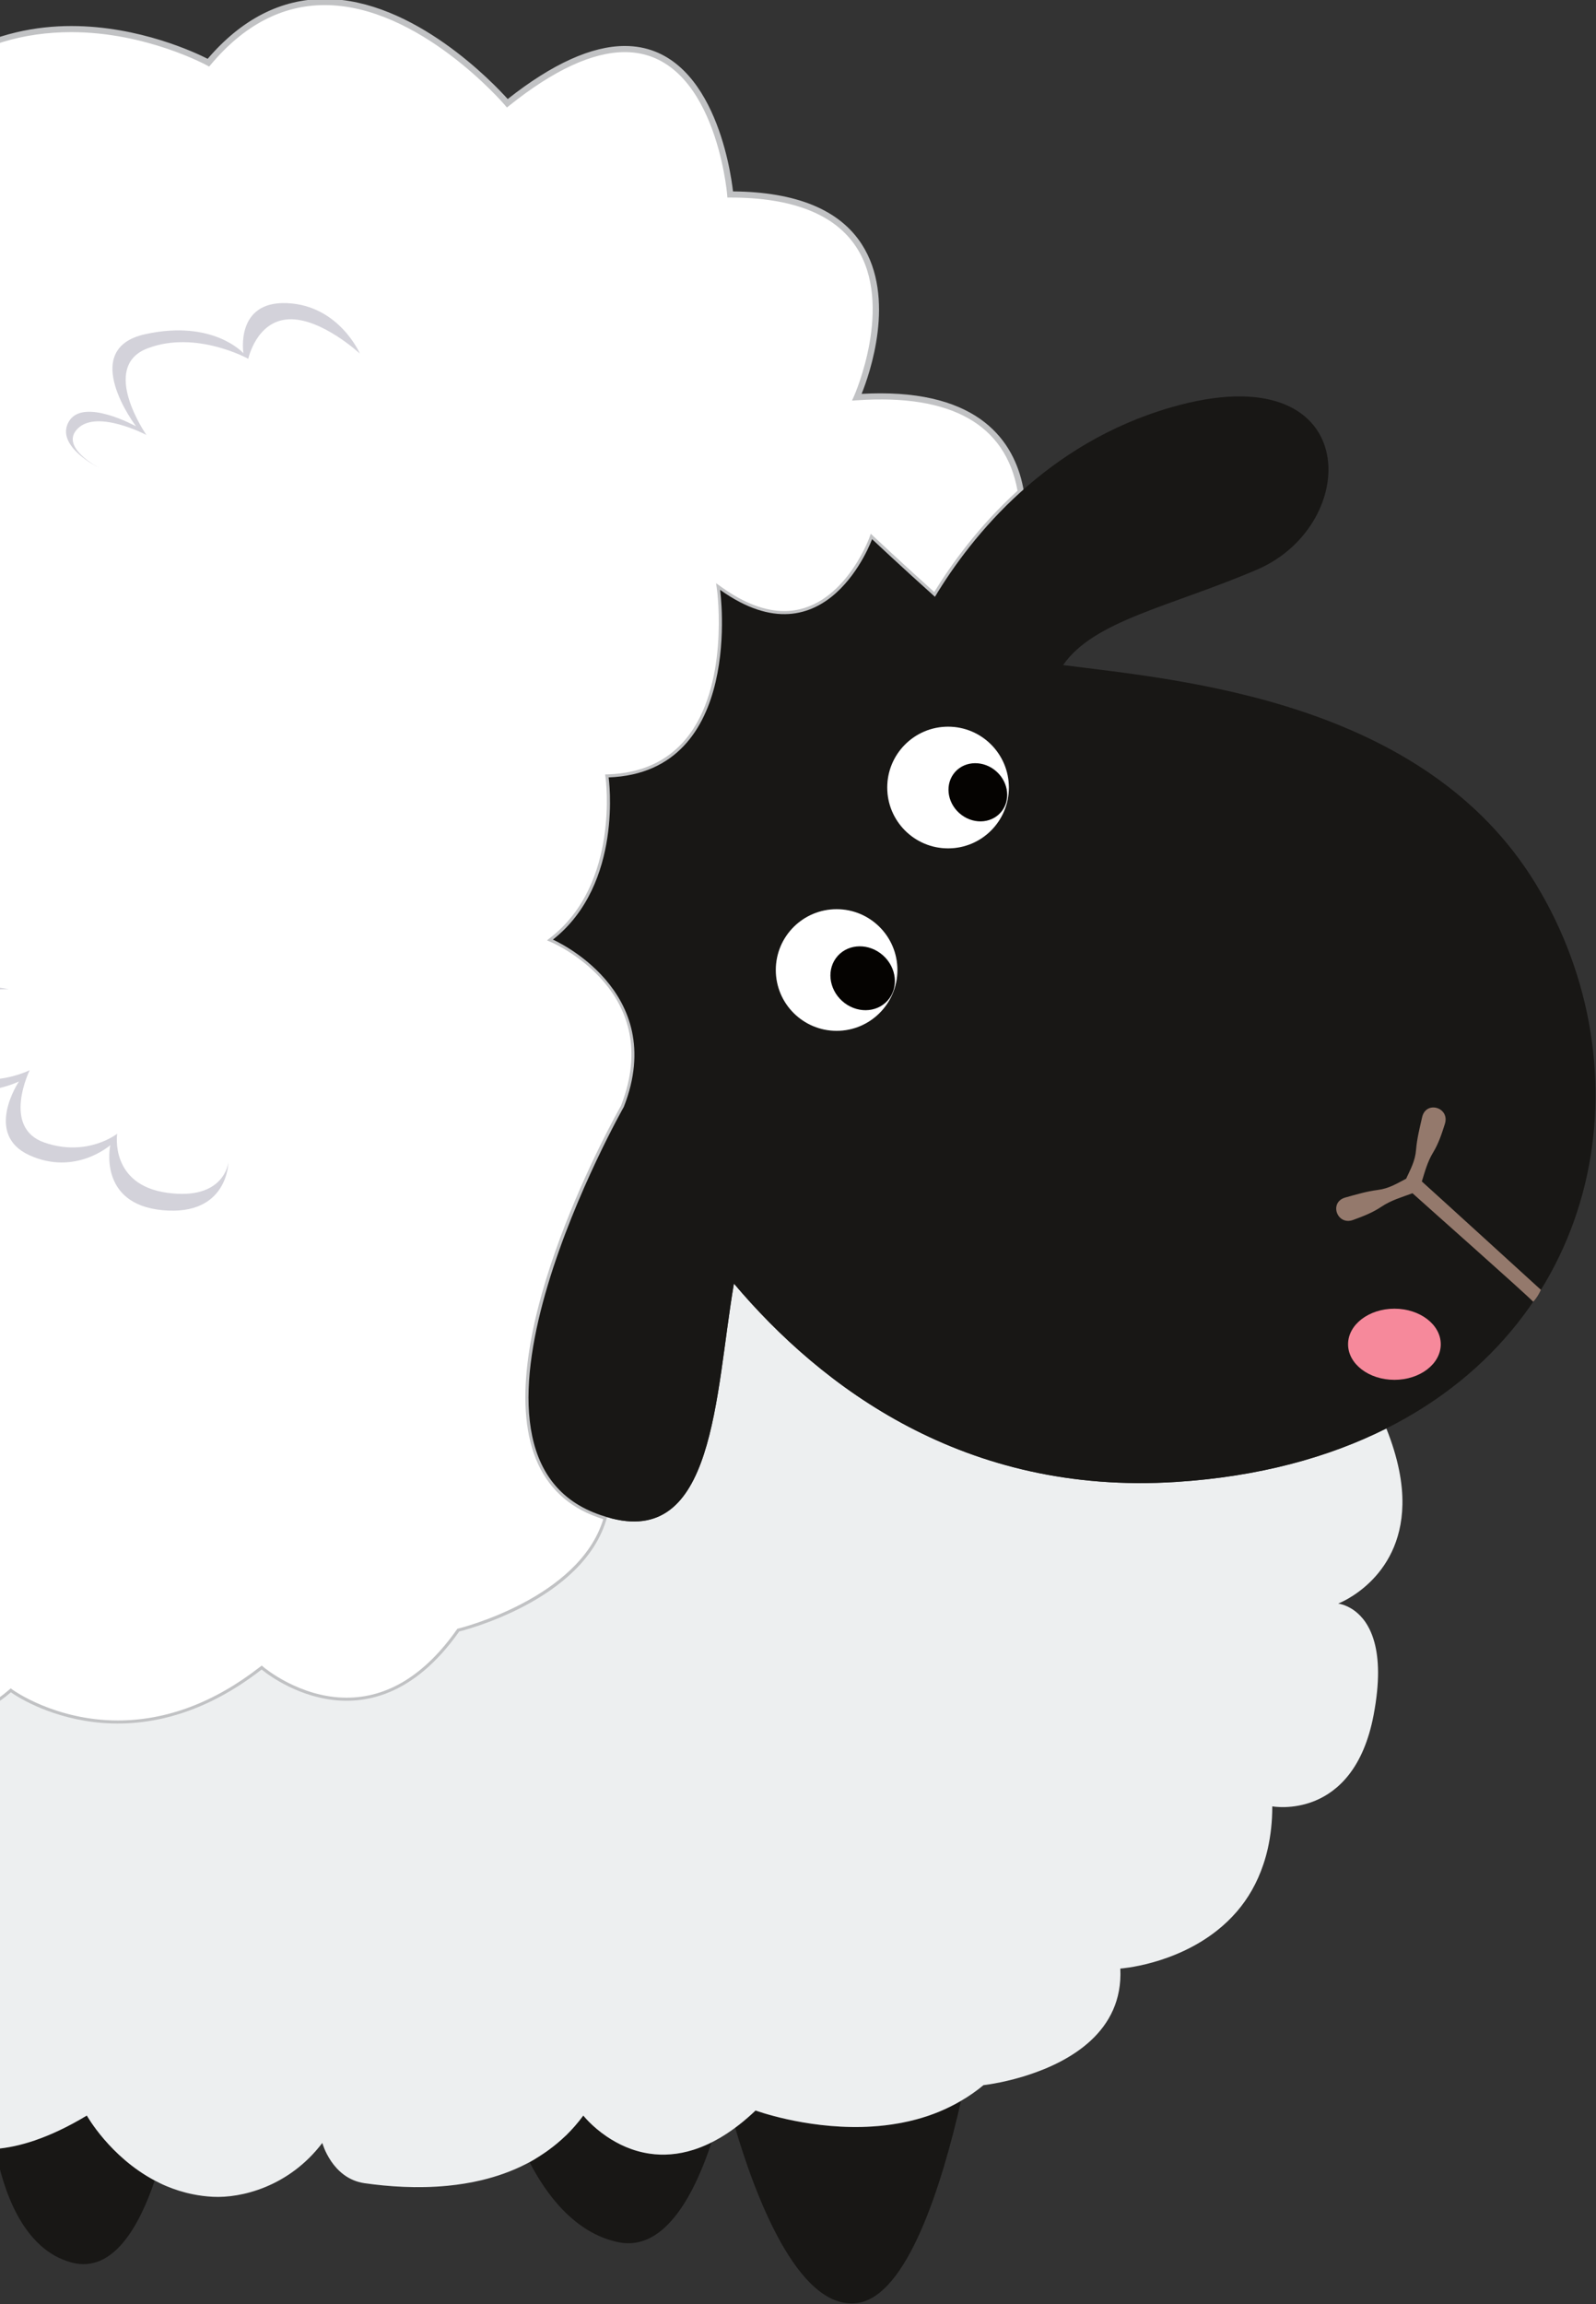 <?xml version="1.0" encoding="UTF-8" standalone="no"?>
<svg
   xmlns:dc="http://purl.org/dc/elements/1.1/"
   xmlns:cc="http://creativecommons.org/ns#"
   xmlns:rdf="http://www.w3.org/1999/02/22-rdf-syntax-ns#"
   xmlns:svg="http://www.w3.org/2000/svg"
   xmlns="http://www.w3.org/2000/svg"
   width="36.673mm"
   height="52.917mm"
   viewBox="0 0 36.673 52.917"
   version="1.1"
   id="svg2147">
  <rect x="0" y="0" width="36.673" height="52.917" fill="#333333" stroke="none"/>
  <defs
     id="defs2141">
    <clipPath
       clipPathUnits="userSpaceOnUse"
       id="clipPath34">
      <path
         d="M 0,0 H 283.465 V 595.276 H 0 Z"
         id="path32" />
    </clipPath>
  </defs>
  <g
     id="layer1"
     transform="translate(123.47,23.578)">
    <g
       id="g28"
       transform="matrix(-0.47,0,0,-0.47,9.744,191.476)">
      <g
         id="g30"
         clip-path="url(#clipPath34)">
        <g
           id="g36"
           transform="translate(250.643,352.296)">
          <path
             d="m 0,0 c 0.359,-0.03 0.699,-0.016 1.021,0.031 0.427,0.062 0.818,0.18 1.17,0.327 0.088,0.039 0.174,0.077 0.257,0.116 0.166,0.082 0.321,0.17 0.466,0.258 C 2.987,0.777 3.057,0.821 3.125,0.867 3.863,1.368 4.273,1.895 4.273,1.895 4.536,1.539 4.818,1.216 5.116,0.926 L 5.162,0.885 C 5.412,0.644 5.675,0.427 5.946,0.228 6.038,0.159 6.133,0.093 6.228,0.03 6.448,-0.119 6.673,-0.254 6.903,-0.379 6.104,-1.927 4.699,-3.865 2.539,-4.297 0.218,-4.762 -1.233,-1.745 -1.995,0.584 -1.699,0.435 -1.411,0.316 -1.133,0.228 -0.738,0.101 -0.36,0.028 0,0"
             style="fill:#181715;fill-opacity:1;fill-rule:nonzero;stroke:none"
             id="path38" />
        </g>
        <g
           id="g40"
           transform="translate(239.345,353.839)">
          <path
             d="M 0,0 C 0.056,-0.012 0.114,-0.021 0.172,-0.031 0.604,-0.108 1.033,-0.158 1.455,-0.183 1.619,-0.194 1.784,-0.201 1.946,-0.205 4.794,-0.272 7.149,0.599 7.149,0.599 7.489,0.276 7.822,0.001 8.147,-0.24 7.242,-3.32 5.126,-9.177 2.196,-8.811 -0.267,-8.503 -1.963,-3.029 -2.896,1.071 -2.195,0.659 -1.462,0.366 -0.722,0.166 -0.481,0.102 -0.242,0.046 0,0"
             style="fill:#181715;fill-opacity:1;fill-rule:nonzero;stroke:none"
             id="path42" />
        </g>
        <g
           id="g44"
           transform="translate(279.188,354.191)">
          <path
             d="M 0,0 C 0.464,-0.278 0.908,-0.517 1.332,-0.718 1.758,-0.92 2.162,-1.084 2.548,-1.216 3.252,-1.456 3.889,-1.584 4.471,-1.632 4.1,-3.616 3.148,-6.541 0.743,-7.182 -1.279,-7.721 -2.565,-5.402 -3.319,-3.175 -1.123,-2.013 0,0 0,0"
             style="fill:#181715;fill-opacity:1;fill-rule:nonzero;stroke:none"
             id="path46" />
        </g>
        <g
           id="g48"
           transform="translate(265.615,350.886)">
          <path
             d="M 0,0 C -1.157,-0.166 -2.585,-0.268 -4.062,-0.126 -2.585,-0.268 -1.157,-0.166 0,0"
             style="fill:#ffffff;fill-opacity:1;fill-rule:nonzero;stroke:none"
             id="path50" />
        </g>
        <g
           id="g52"
           transform="translate(273.023,350.221)">
          <path
             d="m 0,0 c -1.359,-0.07 -2.937,0.256 -4.734,1.245 0,0 -1.082,-0.35 -2.675,-0.58 1.593,0.23 2.675,0.58 2.675,0.58 C -2.937,0.256 -1.359,-0.07 0,0"
             style="fill:#ffffff;fill-opacity:1;fill-rule:nonzero;stroke:none"
             id="path54" />
        </g>
        <g
           id="g56"
           transform="translate(214.87,384.04)">
          <path
             d="M 0,0 C -0.021,1.031 0.201,2.266 0.785,3.725 0.201,2.266 -0.021,1.031 0,0"
             style="fill:#ffffff;fill-opacity:1;fill-rule:nonzero;stroke:none"
             id="path58" />
        </g>
        <g
           id="g60"
           transform="translate(221.232,369.299)">
          <path
             d="M 0,0 C 0,-0.752 0.08,-1.429 0.216,-2.047 0.08,-1.429 0,-0.752 0,0 0,0 -3.963,-0.743 -4.953,4.459 -5.107,5.27 -5.172,5.963 -5.171,6.552 -5.172,5.963 -5.107,5.27 -4.953,4.459 -3.963,-0.743 0,0 0,0"
             style="fill:#ffffff;fill-opacity:1;fill-rule:nonzero;stroke:none"
             id="path62" />
        </g>
        <g
           id="g64"
           transform="translate(217.039,378.716)">
          <path
             d="M 0,0 C 0.485,0.444 0.973,0.491 0.973,0.491 0.973,0.491 0.487,0.444 0,0"
             style="fill:#ffffff;fill-opacity:1;fill-rule:nonzero;stroke:none"
             id="path66" />
        </g>
        <g
           id="g68"
           transform="translate(257.714,351.825)">
          <path
             d="M 0,0 C 0.348,-0.179 0.705,-0.331 1.069,-0.462 0.705,-0.331 0.348,-0.179 0,0"
             style="fill:#ffffff;fill-opacity:1;fill-rule:nonzero;stroke:none"
             id="path70" />
        </g>
        <g
           id="g72"
           transform="translate(221.667,366.468)">
          <path
             d="M 0,0 C 0.308,-0.922 0.758,-1.68 1.289,-2.299 0.758,-1.68 0.308,-0.922 0,0"
             style="fill:#ffffff;fill-opacity:1;fill-rule:nonzero;stroke:none"
             id="path74" />
        </g>
        <g
           id="g76"
           transform="translate(216.932,378.612)">
          <path
             d="M 0,0 C -0.089,-0.093 -0.177,-0.198 -0.261,-0.321 -0.177,-0.198 -0.089,-0.093 0,0"
             style="fill:#ffffff;fill-opacity:1;fill-rule:nonzero;stroke:none"
             id="path78" />
        </g>
        <g
           id="g80"
           transform="translate(259.883,351.034)">
          <path
             d="M 0,0 C 0.556,-0.133 1.117,-0.221 1.67,-0.275 1.117,-0.221 0.556,-0.133 0,0"
             style="fill:#ffffff;fill-opacity:1;fill-rule:nonzero;stroke:none"
             id="path82" />
        </g>
        <g
           id="g84"
           transform="translate(256.589,352.524)">
          <path
             d="M 0,0 C -0.271,0.2 -0.534,0.416 -0.784,0.657 -0.534,0.416 -0.271,0.2 0,0"
             style="fill:#ffffff;fill-opacity:1;fill-rule:nonzero;stroke:none"
             id="path86" />
        </g>
        <g
           id="g88"
           transform="translate(257.714,351.825)">
          <path
             d="M 0,0 C -0.057,0.028 -0.111,0.064 -0.167,0.092 -0.398,0.218 -0.622,0.353 -0.842,0.501 -0.568,0.317 -0.288,0.147 0,0"
             style="fill:#ffffff;fill-opacity:1;fill-rule:nonzero;stroke:none"
             id="path90" />
        </g>
        <g
           id="g92"
           transform="translate(250.643,352.296)">
          <path
             d="M 0,0 C -0.36,0.028 -0.738,0.101 -1.133,0.228 -0.738,0.101 -0.36,0.028 0,0"
             style="fill:#ffffff;fill-opacity:1;fill-rule:nonzero;stroke:none"
             id="path94" />
        </g>
        <g
           id="g96"
           transform="translate(239.345,353.839)">
          <path
             d="M 0,0 C -0.242,0.046 -0.481,0.102 -0.722,0.166 -0.481,0.102 -0.242,0.046 0,0"
             style="fill:#ffffff;fill-opacity:1;fill-rule:nonzero;stroke:none"
             id="path98" />
        </g>
        <g
           id="g100"
           transform="translate(240.8,353.656)">
          <path
             d="M 0,0 C -0.421,0.026 -0.851,0.075 -1.282,0.152 -0.851,0.075 -0.422,0.026 0,0"
             style="fill:#ffffff;fill-opacity:1;fill-rule:nonzero;stroke:none"
             id="path102" />
        </g>
        <g
           id="g104"
           transform="translate(241.291,353.634)">
          <path
             d="M 0,0 C 2.848,-0.067 5.203,0.804 5.203,0.804 6.287,-0.225 7.3,-0.814 8.219,-1.11 7.94,-1.022 7.653,-0.902 7.356,-0.754 6.982,-0.566 6.598,-0.329 6.2,-0.035 5.876,0.206 5.543,0.481 5.203,0.804 5.203,0.804 2.848,-0.067 0,0"
             style="fill:#ffffff;fill-opacity:1;fill-rule:nonzero;stroke:none"
             id="path106" />
        </g>
        <g
           id="g108"
           transform="translate(254.916,354.191)">
          <path
             d="M 0,0 V 0 C 0.263,-0.355 0.546,-0.678 0.843,-0.969 0.546,-0.678 0.263,-0.355 0,0"
             style="fill:#ffffff;fill-opacity:1;fill-rule:nonzero;stroke:none"
             id="path110" />
        </g>
        <g
           id="g112"
           transform="translate(308.536,381.931)">
          <path
             d="m 0,0 c 0,0 -3.344,-8.916 -10.403,-5.2 0,0 -9.659,-6.688 -15.231,-1.858 0,0 -5.573,-4.087 -12.26,1.113 0,0 -5.202,-4.457 -9.659,1.858 0,0 -6.106,1.467 -7.228,5.587 0.213,0.063 0.434,0.139 0.665,0.233 7.926,3.22 -1.485,19.815 -1.485,19.815 -2.23,5.696 3.467,8.172 3.467,8.172 -3.467,2.724 -2.725,7.926 -2.725,7.926 -6.687,0.247 -5.448,9.164 -5.448,9.164 -5.202,-3.715 -7.431,2.476 -7.431,2.476 0,0 -1.465,-1.379 -3.074,-2.816 -0.893,1.483 -2.264,3.381 -4.198,5.127 0.417,2.471 2.217,5.018 8.015,4.625 0,0 -4.458,9.906 6.192,9.906 0,0 0.99,12.383 10.898,4.458 0,0 8.173,9.658 14.613,1.982 0,0 11.641,6.44 17.832,-6.193 0,0 11.887,2.972 13.126,-10.897 0,0 11.394,-1.239 7.678,-11.888 0,0 9.164,-1.981 4.954,-11.889 0,0 5.2,-5.2 1.733,-9.659 0,0 5.449,-4.458 0.247,-9.905 C 10.278,12.137 7.801,0.372 0,0"
             style="fill:#ffffff;fill-opacity:1;fill-rule:nonzero;stroke:none"
             id="path114" />
        </g>
        <g
           id="g116"
           transform="translate(287.943,372.971)">
          <path
             d="M 0,0 C -1.997,0 -3.696,0.576 -5.051,1.713 -5.504,1.41 -7.455,0.226 -10.269,0.226 c -2.414,-0.001 -4.779,0.874 -7.03,2.598 -0.406,-0.318 -2.039,-1.485 -4.156,-1.486 -2.105,0 -3.987,1.145 -5.596,3.404 -0.655,0.166 -6.194,1.683 -7.282,5.678 l -0.038,0.142 0.14,0.042 c 0.222,0.065 0.435,0.14 0.652,0.227 1.315,0.535 2.22,1.491 2.689,2.842 1.974,5.68 -4.187,16.651 -4.249,16.761 -2.011,5.133 2.29,7.739 3.323,8.277 -2.954,2.501 -2.703,6.858 -2.616,7.753 -1.609,0.094 -2.895,0.701 -3.821,1.806 -1.934,2.307 -1.753,6.056 -1.646,7.191 -1.031,-0.682 -2.023,-1.028 -2.951,-1.028 -2.625,0 -4.01,2.766 -4.351,3.555 -0.423,-0.395 -1.632,-1.52 -2.918,-2.669 l -0.135,-0.121 -0.093,0.155 c -0.8,1.328 -2.173,3.289 -4.171,5.093 l -0.061,0.054 0.014,0.082 c 0.368,2.185 1.885,4.79 7.014,4.79 0.295,0 0.603,-0.009 0.918,-0.026 -0.387,0.959 -1.702,4.688 -0.005,7.313 1.09,1.687 3.207,2.554 6.293,2.579 0.112,0.999 0.98,7.106 5.286,7.106 1.622,0 3.549,-0.872 5.728,-2.593 0.658,0.732 4.586,4.891 8.945,4.891 2.136,0 4.061,-0.984 5.724,-2.925 0.573,0.291 3.334,1.602 6.664,1.602 3.35,0 8.007,-1.359 11.213,-7.811 0.321,0.068 1.261,0.244 2.519,0.244 3.595,0 9.745,-1.457 10.663,-11.181 0.798,-0.115 5.289,-0.899 7.363,-4.182 1.291,-2.044 1.416,-4.645 0.371,-7.734 0.741,-0.201 3.819,-1.186 5.256,-3.959 1.113,-2.148 1.005,-4.839 -0.32,-8.002 0.61,-0.651 4.88,-5.476 1.761,-9.67 0.472,-0.423 2.276,-2.195 2.432,-4.73 0.11,-1.806 -0.647,-3.579 -2.252,-5.271 C 30.833,20.248 28.212,9.266 20.697,8.815 20.38,8.045 18.024,2.704 13.512,2.704 12.45,2.704 11.336,3 10.2,3.586 9.537,3.145 4.641,0 0,0 m -5.033,2.093 0.09,-0.078 C -3.63,0.877 -1.967,0.3 0,0.3 c 4.871,0 10.053,3.547 10.105,3.582 l 0.075,0.052 0.08,-0.042 c 1.12,-0.59 2.214,-0.889 3.252,-0.889 4.633,0 6.918,5.949 6.941,6.009 l 0.034,0.092 0.099,0.005 C 28.183,9.471 30.7,21.011 30.724,21.127 l 0.009,0.042 0.03,0.031 c 1.564,1.638 2.304,3.346 2.198,5.075 -0.168,2.729 -2.409,4.593 -2.432,4.612 l -0.113,0.092 0.09,0.115 c 3.345,4.302 -1.67,9.41 -1.721,9.461 l -0.071,0.072 0.039,0.093 c 1.324,3.116 1.448,5.753 0.368,7.838 -1.568,3.026 -5.18,3.838 -5.216,3.846 l -0.166,0.036 0.056,0.16 c 1.07,3.066 0.973,5.632 -0.288,7.629 -2.193,3.471 -7.214,4.055 -7.264,4.06 l -0.123,0.013 -0.01,0.122 C 14.888,78.103 3.205,75.199 3.17,75.19 L 3.052,75.161 2.998,75.269 c -2.52,5.143 -6.22,7.751 -10.996,7.751 -3.649,0 -6.599,-1.607 -6.628,-1.623 l -0.108,-0.059 -0.08,0.094 c -1.62,1.931 -3.495,2.91 -5.572,2.91 -4.615,0 -8.771,-4.844 -8.813,-4.893 l -0.093,-0.111 -0.114,0.091 c -2.171,1.736 -4.073,2.616 -5.653,2.616 -4.393,0 -4.996,-6.899 -5.001,-6.969 l -0.011,-0.138 h -0.139 c -3.051,0 -5.129,-0.821 -6.176,-2.442 -1.832,-2.833 0.101,-7.209 0.121,-7.253 l 0.102,-0.227 -0.249,0.016 c -4.61,0.316 -7.26,-1.184 -7.844,-4.42 1.917,-1.743 3.259,-3.624 4.072,-4.95 1.535,1.376 2.923,2.68 2.937,2.693 l 0.166,0.156 0.077,-0.214 c 0.013,-0.036 1.319,-3.565 4.154,-3.564 0.946,0 1.972,0.39 3.049,1.159 l 0.283,0.202 -0.048,-0.344 c -0.006,-0.047 -0.623,-4.707 1.543,-7.288 0.901,-1.074 2.167,-1.648 3.763,-1.707 l 0.166,-0.006 -0.023,-0.164 c -0.008,-0.052 -0.689,-5.149 2.669,-7.787 l 0.197,-0.155 -0.23,-0.1 c -0.227,-0.099 -5.538,-2.488 -3.388,-7.98 0.249,-0.436 6.281,-11.18 4.262,-16.988 -0.499,-1.437 -1.461,-2.453 -2.86,-3.021 -0.179,-0.072 -0.356,-0.136 -0.536,-0.194 1.184,-3.882 7.018,-5.327 7.078,-5.341 l 0.055,-0.013 0.032,-0.046 c 1.556,-2.205 3.367,-3.322 5.383,-3.322 2.289,0 4.039,1.476 4.056,1.491 l 0.093,0.079 0.097,-0.075 c 2.225,-1.73 4.561,-2.608 6.94,-2.608 3.056,0 5.119,1.483 5.139,1.498 z"
             style="fill:#c1c2c4;fill-opacity:1;fill-rule:nonzero;stroke:none"
             id="path118" />
        </g>
        <g
           id="g120"
           transform="translate(225.938,385.151)">
          <path
             d="m 0,0 c 10.334,-0.663 17.336,4.629 21.615,9.693 0.933,-5.449 0.916,-12.986 6.202,-11.413 1.122,-4.12 7.228,-5.587 7.228,-5.587 4.457,-6.315 9.659,-1.858 9.659,-1.858 6.687,-5.2 12.26,-1.113 12.26,-1.113 5.572,-4.83 15.231,1.858 15.231,1.858 7.059,-3.716 10.403,5.2 10.403,5.2 7.801,0.372 10.278,12.137 10.278,12.137 0,0 0.123,-0.167 0.297,-0.452 0.07,-0.114 0.149,-0.248 0.233,-0.4 0.45,-0.813 1.034,-2.122 1.126,-3.558 0.007,-0.11 0.013,-0.221 0.014,-0.332 C 94.548,3.924 94.535,3.668 94.501,3.414 94.367,2.391 93.924,1.355 92.959,0.426 92.718,0.194 92.444,-0.033 92.134,-0.248 c 0,0 0.352,-1.024 0.571,-2.49 0.015,-0.106 0.029,-0.215 0.045,-0.326 l 0.011,-0.085 c 0.122,-0.98 0.173,-2.117 0.028,-3.26 -0.042,-0.328 -0.099,-0.655 -0.175,-0.979 -0.419,-1.785 -1.409,-3.48 -3.452,-4.501 0,0 0.101,-0.219 0.23,-0.585 0.037,-0.103 0.076,-0.216 0.115,-0.343 0.093,-0.297 0.191,-0.652 0.273,-1.048 0.022,-0.104 0.042,-0.212 0.062,-0.322 0.034,-0.208 0.064,-0.426 0.085,-0.648 0.025,-0.25 0.04,-0.507 0.04,-0.77 0,-0.123 -0.004,-0.247 -0.01,-0.373 -0.02,-0.377 -0.072,-0.757 -0.166,-1.135 -0.126,-0.502 -0.327,-0.998 -0.629,-1.464 -0.224,-0.342 -0.501,-0.667 -0.844,-0.967 l -0.094,-0.077 c -0.173,-0.143 -0.364,-0.281 -0.569,-0.41 -0.272,-0.173 -0.575,-0.332 -0.91,-0.475 -0.138,-0.059 -0.279,-0.115 -0.427,-0.168 -0.123,-0.045 -0.244,-0.09 -0.376,-0.131 0,0 0.119,-0.74 0.033,-1.715 -0.011,-0.105 -0.022,-0.213 -0.036,-0.322 -0.041,-0.31 -0.104,-0.634 -0.198,-0.961 -0.188,-0.656 -0.5,-1.322 -1.008,-1.887 -0.17,-0.189 -0.361,-0.367 -0.576,-0.528 -1.077,-0.813 -2.765,-1.243 -5.397,-0.779 0,0 -0.412,-0.85 -1.335,-1.825 -0.14,-0.148 -0.294,-0.296 -0.455,-0.446 -0.144,-0.133 -0.294,-0.264 -0.454,-0.395 -0.263,-0.215 -0.549,-0.425 -0.864,-0.625 -0.144,-0.092 -0.296,-0.182 -0.452,-0.268 -0.267,-0.148 -0.551,-0.285 -0.851,-0.412 -0.583,-0.247 -1.225,-0.45 -1.939,-0.578 -0.217,-0.04 -0.438,-0.072 -0.667,-0.097 -0.535,-0.059 -1.111,-0.071 -1.718,-0.039 -0.687,0.036 -1.412,0.128 -2.192,0.305 -0.293,0.066 -0.594,0.144 -0.902,0.232 -0.613,0.178 -1.255,0.402 -1.926,0.678 -0.614,0.255 -1.254,0.558 -1.917,0.903 -0.061,0.032 -0.118,0.058 -0.18,0.09 0,0 -0.011,-0.032 -0.035,-0.084 -0.028,-0.066 -0.074,-0.163 -0.139,-0.288 -0.048,-0.091 -0.107,-0.197 -0.177,-0.31 -0.139,-0.228 -0.323,-0.492 -0.559,-0.76 -0.118,-0.135 -0.249,-0.271 -0.392,-0.404 -0.145,-0.135 -0.301,-0.264 -0.473,-0.388 -0.343,-0.248 -0.741,-0.468 -1.203,-0.631 -0.232,-0.081 -0.477,-0.147 -0.74,-0.195 -0.256,-0.046 -0.527,-0.073 -0.814,-0.08 l -0.025,-0.002 c -0.201,-0.005 -0.413,0.006 -0.631,0.024 -0.581,0.048 -1.219,0.176 -1.922,0.416 -0.386,0.133 -0.791,0.296 -1.216,0.498 -0.425,0.201 -0.868,0.44 -1.332,0.718 0,0 -1.123,-2.012 -3.32,-3.175 -0.179,-0.093 -0.363,-0.187 -0.559,-0.268 -0.403,-0.171 -0.84,-0.31 -1.309,-0.404 -0.312,-0.064 -0.639,-0.106 -0.977,-0.123 -1.359,-0.07 -3.704,0.472 -5.347,2.632 0,0 -0.469,-1.737 -2.062,-1.967 -1.157,-0.166 -2.585,-0.268 -4.061,-0.126 -0.553,0.054 -1.113,0.142 -1.67,0.275 -0.371,0.09 -0.739,0.197 -1.101,0.328 -0.364,0.131 -0.72,0.284 -1.068,0.462 -0.288,0.147 -0.569,0.317 -0.843,0.502 -0.095,0.062 -0.19,0.129 -0.282,0.197 -0.271,0.2 -0.534,0.416 -0.784,0.657 l -0.047,0.041 c -0.297,0.291 -0.58,0.614 -0.842,0.969 0,0 -0.41,-0.527 -1.149,-1.027 -0.067,-0.046 -0.137,-0.09 -0.21,-0.135 -0.145,-0.089 -0.301,-0.176 -0.467,-0.258 -0.082,-0.039 -0.168,-0.078 -0.256,-0.116 -0.352,-0.148 -0.743,-0.266 -1.17,-0.327 -0.322,-0.047 -0.662,-0.061 -1.021,-0.031 -0.36,0.028 -0.738,0.101 -1.133,0.227 -0.919,0.296 -1.932,0.885 -3.016,1.914 0,0 -2.355,-0.871 -5.203,-0.804 -0.162,0.004 -0.327,0.011 -0.491,0.022 -0.423,0.026 -0.851,0.075 -1.283,0.152 -0.058,0.01 -0.116,0.019 -0.172,0.031 -0.242,0.046 -0.481,0.102 -0.722,0.167 -0.74,0.199 -1.473,0.493 -2.174,0.905 -0.377,0.219 -0.745,0.472 -1.099,0.766 0,0 -0.821,0.088 -1.885,0.404 -0.097,0.029 -0.197,0.06 -0.297,0.093 -2.01,0.653 -4.66,2.104 -4.506,5.199 0,0 -2.619,0.176 -4.747,1.874 -0.336,0.266 -0.66,0.573 -0.96,0.922 -0.531,0.619 -0.98,1.377 -1.288,2.299 -0.084,0.248 -0.157,0.51 -0.219,0.784 -0.136,0.618 -0.216,1.295 -0.216,2.047 0,0 -3.963,-0.743 -4.953,4.459 -0.154,0.811 -0.219,1.504 -0.218,2.093 0.003,0.588 0.07,1.074 0.181,1.475 0.066,0.241 0.147,0.45 0.238,0.634 0.06,0.122 0.124,0.231 0.191,0.331 0.084,0.123 0.173,0.229 0.261,0.322 l 0.107,0.103 c 0.487,0.444 0.973,0.491 0.973,0.491 -10e-4,0 -3.07,1.153 -3.142,4.833 -0.021,1.031 0.201,2.266 0.786,3.725 C -7.459,1.197 -4.043,0.259 0,0"
             style="fill:#edeff0;fill-opacity:1;fill-rule:nonzero;stroke:none"
             id="path122" />
        </g>
        <g
           id="g124"
           transform="translate(242.532,413.136)">
          <path
             d="m 0,0 c 1.641,0 2.973,-1.33 2.973,-2.971 0,-1.641 -1.332,-2.972 -2.973,-2.972 -1.641,0 -2.971,1.331 -2.971,2.972 C -2.971,-1.33 -1.641,0 0,0 m -5.449,8.918 c 1.642,0 2.973,-1.332 2.973,-2.972 0,-1.643 -1.331,-2.973 -2.973,-2.973 -1.641,0 -2.972,1.33 -2.972,2.973 0,1.64 1.331,2.972 2.972,2.972 m -5.623,3.01 c -5.801,-0.738 -17.659,-1.741 -23.107,-10.689 -5.482,-9.009 -3.37,-21.262 7.303,-26.611 2.824,-1.417 6.24,-2.355 10.282,-2.614 10.335,-0.662 17.337,4.629 21.615,9.693 0.933,-5.449 0.916,-12.985 6.202,-11.413 0.214,0.064 0.434,0.139 0.666,0.233 7.926,3.221 -1.486,19.815 -1.486,19.815 -2.23,5.696 3.468,8.172 3.468,8.172 -3.468,2.725 -2.725,7.926 -2.725,7.926 -6.688,0.247 -5.449,9.165 -5.449,9.165 -5.202,-3.716 -7.43,2.476 -7.43,2.476 0,0 -1.466,-1.38 -3.074,-2.816 -0.894,1.483 -2.264,3.38 -4.199,5.126 -1.883,1.696 -4.3,3.249 -7.339,4.129 -9.412,2.724 -9.412,-5.697 -4.212,-7.925 4.232,-1.813 7.971,-2.48 9.485,-4.667"
             style="fill:#181715;fill-opacity:1;fill-rule:nonzero;stroke:none"
             id="path126" />
        </g>
        <g
           id="g128"
           transform="translate(242.532,407.193)">
          <path
             d="m 0,0 c -1.641,0 -2.971,1.331 -2.971,2.972 0,1.642 1.33,2.971 2.971,2.971 1.641,0 2.973,-1.329 2.973,-2.971 C 2.973,1.331 1.641,0 0,0"
             style="fill:#ffffff;fill-opacity:1;fill-rule:nonzero;stroke:none"
             id="path130" />
        </g>
        <g
           id="g132"
           transform="translate(237.083,416.109)">
          <path
             d="m 0,0 c -1.641,0 -2.972,1.33 -2.972,2.973 0,1.64 1.331,2.972 2.972,2.972 1.642,0 2.974,-1.332 2.974,-2.972 C 2.974,1.33 1.642,0 0,0"
             style="fill:#ffffff;fill-opacity:1;fill-rule:nonzero;stroke:none"
             id="path134" />
        </g>
        <g
           id="g136"
           transform="translate(240.261,410.877)">
          <path
             d="M 0,0 C -0.673,-0.603 -0.771,-1.591 -0.221,-2.207 0.331,-2.822 1.323,-2.833 1.997,-2.23 2.67,-1.628 2.769,-0.639 2.218,-0.024 1.667,0.592 0.674,0.603 0,0"
             style="fill:#050301;fill-opacity:1;fill-rule:nonzero;stroke:none"
             id="path138" />
        </g>
        <g
           id="g140"
           transform="translate(234.718,419.865)">
          <path
             d="M 0,0 C -0.613,-0.549 -0.703,-1.449 -0.202,-2.01 0.301,-2.571 1.205,-2.581 1.819,-2.032 2.432,-1.483 2.522,-0.583 2.02,-0.021 1.518,0.539 0.614,0.549 0,0"
             style="fill:#050301;fill-opacity:1;fill-rule:nonzero;stroke:none"
             id="path142" />
        </g>
        <g
           id="g144"
           transform="translate(212.996,391.878)">
          <path
             d="m 0,0 c 0,-0.96 1.014,-1.738 2.265,-1.738 1.252,0 2.267,0.778 2.267,1.738 0,0.959 -1.015,1.738 -2.267,1.738 C 1.014,1.738 0,0.959 0,0"
             style="fill:#f6899b;fill-opacity:1;fill-rule:nonzero;stroke:none"
             id="path146" />
        </g>
        <g
           id="g148"
           transform="translate(215.911,398.59)">
          <path
             d="M 0,0 C 0.428,-0.287 0.883,-0.459 1.365,-0.636 2.161,-0.93 2.564,0.231 1.751,0.458 1.217,0.606 0.715,0.758 0.164,0.828 -0.386,0.897 -0.766,1.142 -1.222,1.376 -1.436,1.844 -1.663,2.235 -1.707,2.786 -1.752,3.34 -1.882,3.848 -2.005,4.387 -2.196,5.211 -3.372,4.862 -3.116,4.053 -2.96,3.564 -2.809,3.1 -2.542,2.661 c 0.284,-0.471 0.4,-0.93 0.552,-1.418 -0.517,-0.461 -5.821,-5.295 -5.821,-5.295 0,0 0.154,-0.356 0.377,-0.581 0.506,0.515 5.381,4.825 5.901,5.301 C -0.998,0.467 -0.501,0.335 0,0"
             style="fill:#94796c;fill-opacity:1;fill-rule:nonzero;stroke:none"
             id="path150" />
        </g>
        <g
           id="g152"
           transform="translate(283.008,409.229)">
          <path
             d="m 0,0 c 0,0 4.187,0.139 3.227,-2.708 -0.96,-2.847 -4.252,-1.253 -4.252,-1.253 0,0 1.382,-2.805 -0.718,-3.533 -2.099,-0.728 -3.559,0.429 -3.559,0.429 0,0 0.378,-2.488 -2.438,-2.884 -2.817,-0.396 -2.999,1.487 -2.999,1.487 0,0 0.016,-2.631 3.208,-2.339 3.192,0.292 2.565,3.178 2.565,3.178 0,0 1.706,-1.514 3.955,-0.491 2.249,1.024 0.509,3.605 0.509,3.605 0,0 3.293,-1.635 4.487,1.471 C 5.178,0.068 2.076,0.397 0,0"
             style="fill:#d3d2da;fill-opacity:1;fill-rule:nonzero;stroke:none"
             id="path154" />
        </g>
        <g
           id="g156"
           transform="translate(278.604,434.711)">
          <path
             d="M 0,0 C 0,0 2.162,1.055 1.464,2.253 0.766,3.451 -1.821,2.019 -1.821,2.019 c 0,0 2.875,3.774 -0.451,4.503 -3.324,0.73 -4.799,-0.931 -4.799,-0.931 0,0 0.417,2.554 -2.129,2.448 -2.546,-0.107 -3.564,-2.465 -3.564,-2.465 0,0 1.885,1.747 3.473,1.675 1.588,-0.072 1.983,-1.93 1.983,-1.93 0,0 2.56,1.417 4.928,0.509 2.367,-0.907 0.053,-4.229 0.053,-4.229 0,0 2.374,1.243 3.336,0.331 C 1.97,1.02 0,0 0,0"
             style="fill:#d3d2da;fill-opacity:1;fill-rule:nonzero;stroke:none"
             id="path158" />
        </g>
      </g>
    </g>
  </g>
</svg>
